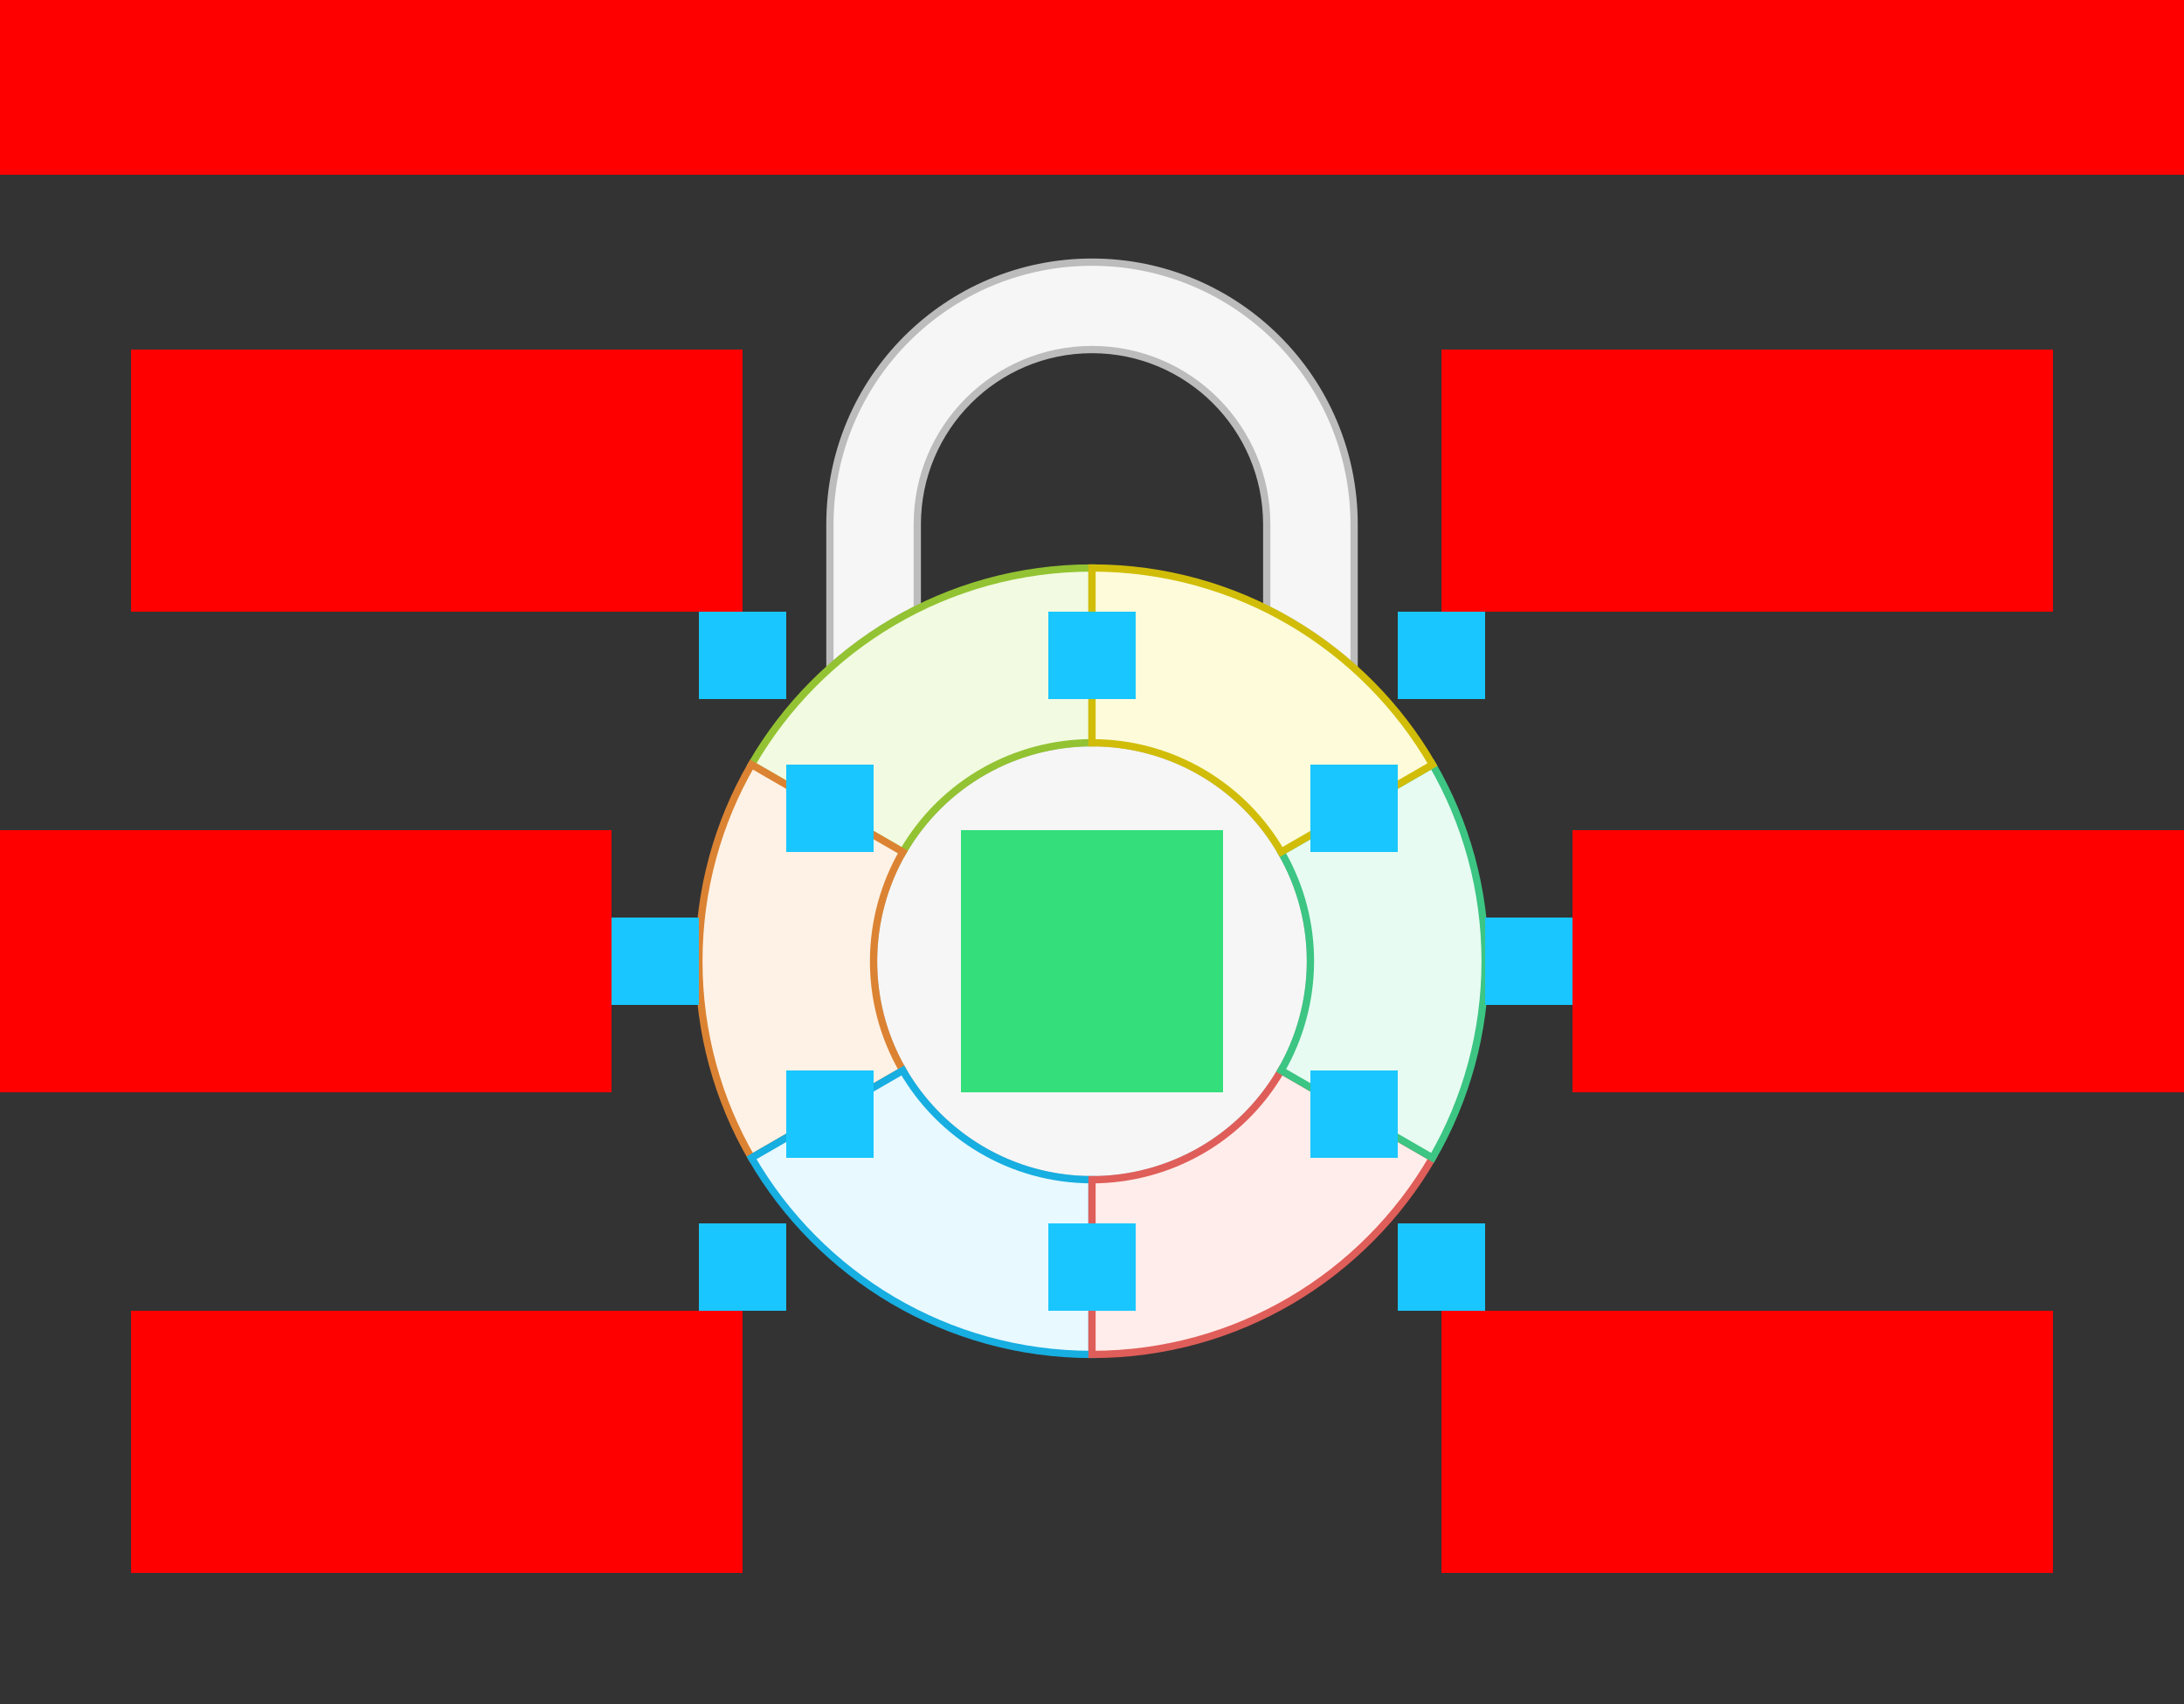 <svg xmlns="http://www.w3.org/2000/svg" width="600" height="468"><rect width="100%" height="100%" fill="#333333" stroke="none"/>    <g id="sector-lock-v1--family--6">        <g id="lines">            <g id="g-0">                <ellipse id="cr-big" stroke="#bcbcbc" fill="#f6f6f6" stroke-width="2" stroke-linejoin="miter"  transform="translate(240, 204)" cx="60" cy="60" rx="60" ry="60"></ellipse>
                <g id="cu" >                    <path id="vector" transform="translate(228, 72)" fill="#f6f6f6" d="M72.003 0 C111.77 0 144.007 32.237 144.007 72.003 L144.007 111.507 C136.809 105.064 128.742 99.572 120.003 95.23 L120.003 72.003 C120.003 45.494 98.513 24.003 72.003 24.003 C45.494 24.003 24.003 45.494 24.003 72.003 L24.003 95.23 C15.265 99.572 7.198 105.064 0 111.507 L0 72.003 C0 32.237 32.237 0 72.003 0 Z"></path>
                    <path id="vector_1" transform="translate(228, 72)" fill="none" stroke="#bcbcbc" stroke-width="2" stroke-linejoin="miter" stroke-linecap="none" stroke-miterlimit="4"  d="M 72.003 0 C 111.77 0 144.007 32.237 144.007 72.003 L 144.007 111.507 C 136.809 105.064 128.742 99.572 120.003 95.23 L 120.003 72.003 C 120.003 45.494 98.513 24.003 72.003 24.003 C 45.494 24.003 24.003 45.494 24.003 72.003 L 24.003 95.23 C 15.265 99.572 7.198 105.064 0 111.507 L 0 72.003 C 0 32.237 32.237 0 72.003 0 Z"></path></g></g>
            <g id="g-6">                <g id="cu_3" >                    <path id="cu_1" transform="translate(206.452, 155.996)" fill="#f2fae1" d="M93.548 0 C93.548 0 93.548 0 93.548 0 C53.575 0 18.675 21.716 0 53.993 L41.587 78.004 C52.69 58.772 72.832 48.013 93.548 47.994 L93.548 0 Z"></path>
                    <path id="cu_2" transform="translate(206.452, 155.996)" fill="none" stroke="#93c332" stroke-width="2" stroke-linejoin="miter" stroke-linecap="none" stroke-miterlimit="4"  d="M 93.548 0 C 93.548 0 93.548 0 93.548 0 C 53.575 0 18.675 21.716 0 53.993 L 41.587 78.004 C 52.69 58.772 72.832 48.013 93.548 47.994 L 93.548 0 Z"></path></g></g>
            <g id="g-5">                <g id="cu_6" >                    <path id="cu_4" transform="translate(192, 209.99)" fill="#fef2e6" d="M14.455 108.018 C5.262 92.13 0 73.683 0 54.007 C0 34.332 5.261 15.887 14.452 0 L56.03 24.005 C45.688 41.956 44.935 64.779 56.038 84.01 L14.455 108.018 Z"></path>
                    <path id="cu_5" transform="translate(192, 209.99)" fill="none" stroke="#db8333" stroke-width="2" stroke-linejoin="miter" stroke-linecap="none" stroke-miterlimit="4"  d="M 14.455 108.018 C 5.262 92.13 0 73.683 0 54.007 C 0 34.332 5.261 15.887 14.452 0 L 56.03 24.005 C 45.688 41.956 44.935 64.779 56.038 84.01 L 14.455 108.018 Z"></path></g></g>
            <g id="g-4">                <g id="cu_9" >                    <path id="cu_7" transform="translate(206.455, 294.005)" fill="#e8f9ff" d="M93.545 77.992 C93.545 77.992 93.545 77.992 93.545 77.992 C53.575 77.992 18.675 56.278 0 24.003 L41.575 0 C51.95 17.931 71.338 29.995 93.545 29.995 L93.545 77.992 Z"></path>
                    <path id="cu_8" transform="translate(206.455, 294.005)" fill="none" stroke="#17aee1" stroke-width="2" stroke-linejoin="miter" stroke-linecap="none" stroke-miterlimit="4"  d="M 93.545 77.992 C 93.545 77.992 93.545 77.992 93.545 77.992 C 53.575 77.992 18.675 56.278 0 24.003 L 41.575 0 C 51.95 17.931 71.338 29.995 93.545 29.995 L 93.545 77.992 Z"></path></g></g>
            <g id="g-3">                <g id="cu_12" >                    <path id="cu_10" transform="translate(300, 294)" fill="#ffedeb" d="M93.545 24.008 C74.869 56.283 39.97 77.996 0 77.996 L0 30.01 C20.716 29.991 40.858 19.231 51.962 0 L93.545 24.008 Z"></path>
                    <path id="cu_11" transform="translate(300, 294)" fill="none" stroke="#df5e59" stroke-width="2" stroke-linejoin="miter" stroke-linecap="none" stroke-miterlimit="4"  d="M 93.545 24.008 C 74.869 56.283 39.97 77.996 0 77.996 L 0 30.01 C 20.716 29.991 40.858 19.231 51.962 0 L 93.545 24.008 Z"></path></g></g>
            <g id="g-2">                <g id="cu_15" >                    <path id="cu_13" transform="translate(351.962, 209.99)" fill="#e7fbf2" d="M41.583 108.018 C50.777 92.13 56.039 73.683 56.039 54.006 C56.039 34.332 50.778 15.887 41.587 0 L0 24.01 C11.103 43.241 10.35 66.064 0.009 84.015 L41.583 108.018 Z"></path>
                    <path id="cu_14" transform="translate(351.962, 209.99)" fill="none" stroke="#3cc583" stroke-width="2" stroke-linejoin="miter" stroke-linecap="none" stroke-miterlimit="4"  d="M 41.583 108.018 C 50.777 92.13 56.039 73.683 56.039 54.006 C 56.039 34.332 50.778 15.887 41.587 0 L 0 24.01 C 11.103 43.241 10.35 66.064 0.009 84.015 L 41.583 108.018 Z"></path></g></g>
            <g id="g-1">                <g id="cu_18" >                    <path id="cu_16" transform="translate(300, 155.996)" fill="#fefbdb" d="M93.548 53.994 C74.873 21.716 39.973 0 2.6038e-6 0 L0 48.004 C22.206 48.004 41.595 60.068 51.97 77.999 L93.548 53.994 Z"></path>
                    <path id="cu_17" transform="translate(300, 155.996)" fill="none" stroke="#d1bd08" stroke-width="2" stroke-linejoin="miter" stroke-linecap="none" stroke-miterlimit="4"  d="M 93.548 53.994 C 74.873 21.716 39.973 0 0 0 L 0 48.004 C 22.206 48.004 41.595 60.068 51.97 77.999 L 93.548 53.994 Z"></path></g></g></g>
        <path id="tx-rb-6" transform="matrix(1, -5.551115123125783e-17, 5.551115123125783e-17, 1, 36, 96)" fill="#ff00001a" d="M0 0 L168 0 L168 72 L0 72 L0 0 Z"></path>
        <path id="tx-rc-5" transform="matrix(1, -5.551115123125783e-17, 5.551115123125783e-17, 1, 0, 228)" fill="#ff00001a" d="M0 0 L168 0 L168 72 L0 72 L0 0 Z"></path>
        <path id="tx-rt-4" transform="matrix(1, -5.551115123125783e-17, 5.551115123125783e-17, 1, 36, 360)" fill="#ff00001a" d="M0 0 L168 0 L168 72 L0 72 L0 0 Z"></path>
        <path id="tx-lt-3" transform="matrix(1, -5.551115123125783e-17, 5.551115123125783e-17, 1, 396, 360)" fill="#ff00001a" d="M0 0 L168 0 L168 72 L0 72 L0 0 Z"></path>
        <path id="tx-lc-2" transform="translate(432, 228)" fill="#ff00001a" d="M0 0 L168 0 L168 72 L0 72 L0 0 Z"></path>
        <path id="tx-lb-1" transform="matrix(1, -5.551115123125783e-17, 5.551115123125783e-17, 1, 396, 96)" fill="#ff00001a" d="M0 0 L168 0 L168 72 L0 72 L0 0 Z"></path>
        <path id="tx-cb-end" transform="matrix(1, -1.6081230200044232e-16, 1.6081230200044232e-16, 1, 0, 0)" fill="#ff00001a" d="M0 0 L600 0 L600 48 L0 48 L0 0 Z"></path>
        <rect id="bt-cc-remove-6" fill="#1ac6ff33" transform="matrix(1, 1.1102230246251565e-16, -1.1102230246251565e-16, 1, 192, 168)" width="24" height="24" rx="0" ry="0"></rect>
        <rect id="bt-cc-remove-5" fill="#1ac6ff33" transform="matrix(1, 5.551115123125783e-17, -5.551115123125783e-17, 1, 168, 252)" width="24" height="24" rx="0" ry="0"></rect>
        <rect id="bt-cc-remove-4" fill="#1ac6ff33" transform="matrix(1, -5.551115123125783e-17, 5.551115123125783e-17, 1, 192, 336)" width="24" height="24" rx="0" ry="0"></rect>
        <rect id="bt-cc-remove-3" fill="#1ac6ff33" transform="matrix(1, 1.1102230246251565e-16, -1.1102230246251565e-16, 1, 384, 336)" width="24" height="24" rx="0" ry="0"></rect>
        <rect id="bt-cc-remove-2" fill="#1ac6ff33" transform="matrix(1, 5.551115123125783e-17, -5.551115123125783e-17, 1, 408, 252)" width="24" height="24" rx="0" ry="0"></rect>
        <rect id="bt-cc-remove-1" fill="#1ac6ff33" transform="matrix(1, -5.551115123125783e-17, 5.551115123125783e-17, 1, 384, 168)" width="24" height="24" rx="0" ry="0"></rect>
        <rect id="bt-cc-add-7" fill="#1ac6ff33" transform="translate(288, 168)" width="24" height="24" rx="0" ry="0"></rect>
        <path id="bt-cc-add-6" transform="translate(216, 210)" fill="#1ac6ff33" d="M0 0 L24 0 L24 24 L0 24 L0 0 Z"></path>
        <rect id="bt-cc-add-5" fill="#1ac6ff33" transform="matrix(1, 5.551115123125783e-17, -5.551115123125783e-17, 1, 216, 294)" width="24" height="24" rx="0" ry="0"></rect>
        <rect id="bt-cc-add-4" fill="#1ac6ff33" transform="translate(288, 336)" width="24" height="24" rx="0" ry="0"></rect>
        <rect id="bt-cc-add-3" fill="#1ac6ff33" transform="translate(360, 294)" width="24" height="24" rx="0" ry="0"></rect>
        <rect id="bt-cc-add-2" fill="#1ac6ff33" transform="matrix(1, 5.551115123125783e-17, -5.551115123125783e-17, 1, 360, 210)" width="24" height="24" rx="0" ry="0"></rect>
        <path id="ic-cc-end" transform="matrix(1, -5.551115123125783e-17, 5.551115123125783e-17, 1, 264, 227.996)" fill="#33de7b1a" d="M0 0 L72 0 L72 72 L0 72 L0 0 Z"></path></g></svg>